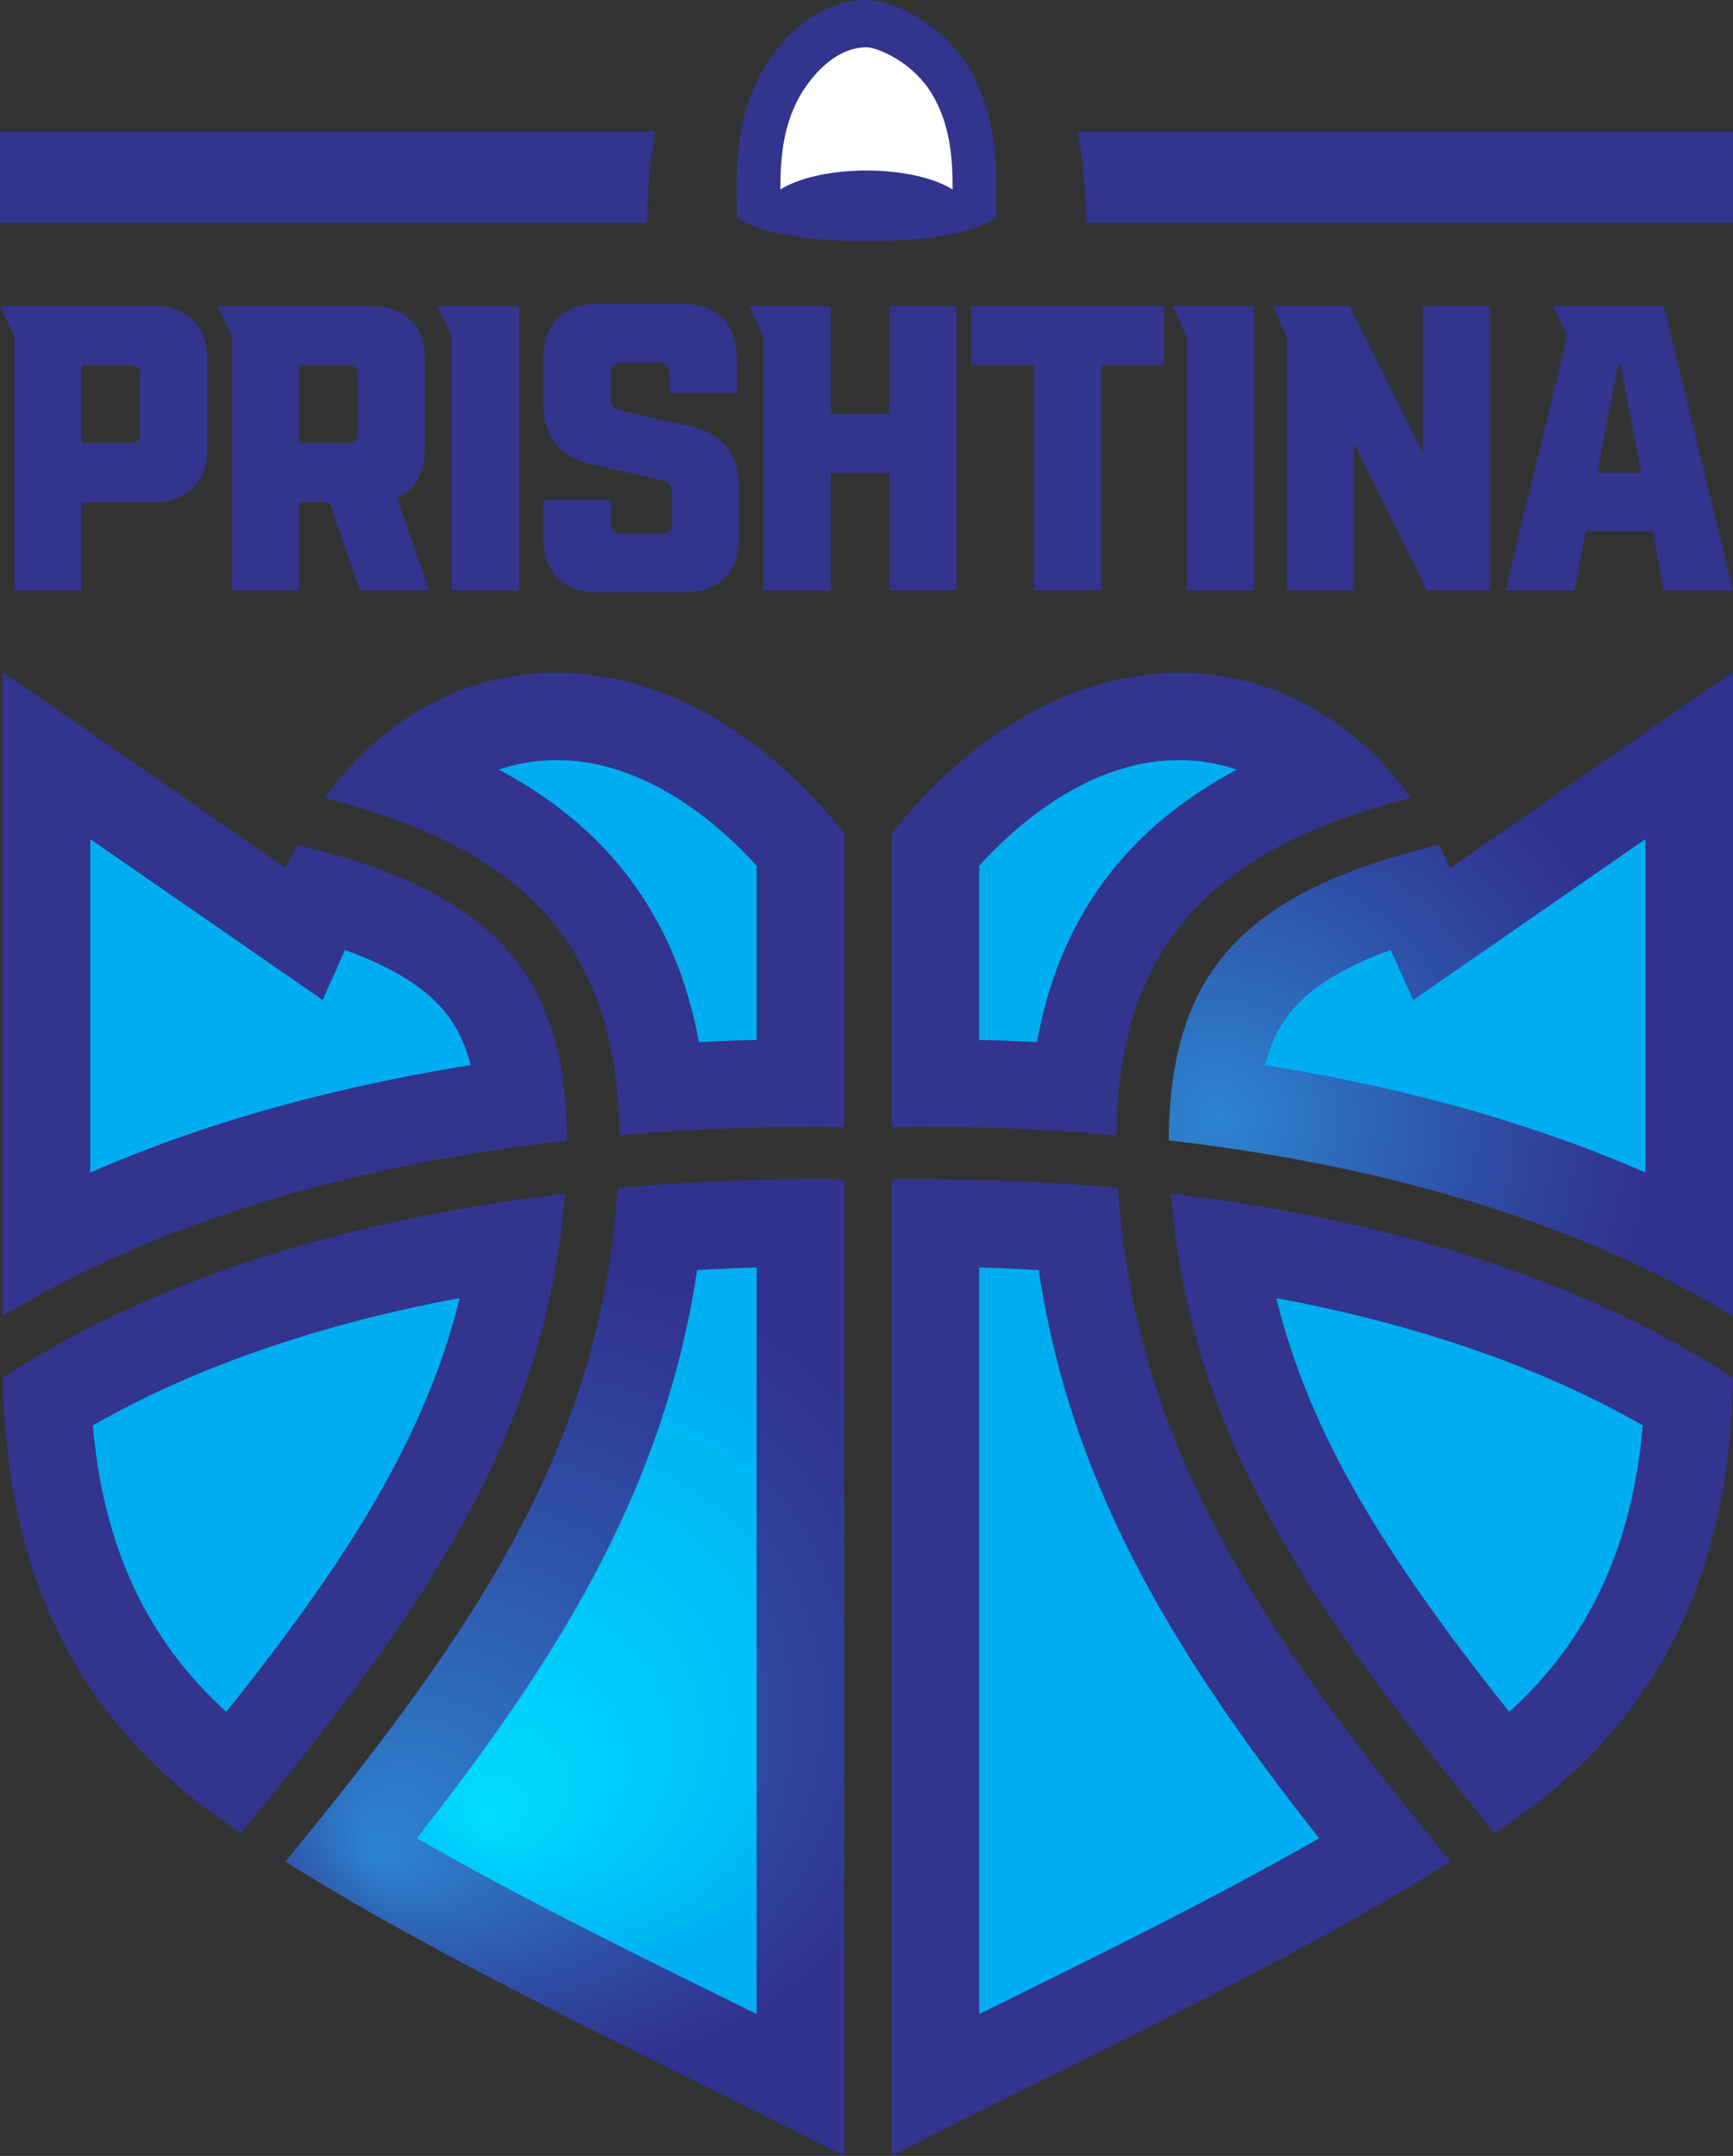 <svg xmlns="http://www.w3.org/2000/svg" xml:space="preserve" width="275" height="342.199"><rect width="100%" height="100%" fill="#333333" stroke="none"/><path fill="#33348D" d="M24.191 48.568c2.78 0 4.959.742 6.442 2.271 1.528 1.483 2.27 3.661 2.27 6.441v13.718c0 2.828-.742 4.959-2.27 6.442-1.483 1.53-3.662 2.271-6.442 2.271H12.883v13.997H2.271v-40.32L0 48.568zm-1.946 20.206v-9.223c0-1.112-.51-1.622-1.622-1.622h-7.739v12.42h7.739c1.112.001 1.622-.509 1.622-1.575m45.833 24.933H57.141L52.275 79.71h-4.82v13.997H36.797V53.388l-2.225-4.82h24.191c2.78 0 4.913.742 6.441 2.271 1.483 1.483 2.225 3.661 2.225 6.441v13.718c0 4.079-1.483 6.72-4.449 7.972zM47.456 70.35h7.739c1.065 0 1.622-.51 1.622-1.576v-9.223c0-1.112-.557-1.622-1.622-1.622h-7.739zm34.896-21.782v45.139H71.693V53.388l-2.271-4.82zm3.893 36.75V79.34h10.659v3.754c0 1.066.557 1.576 1.622 1.576h6.441c1.066 0 1.622-.509 1.622-1.576v-5.052c0-.973-.463-1.575-1.436-1.807l-11.215-2.503c-5.098-1.158-7.693-4.356-7.693-9.546v-7.229c0-2.78.788-4.959 2.271-6.441 1.529-1.529 3.662-2.271 6.442-2.271h13.254c2.781 0 4.913.742 6.442 2.271 1.482 1.482 2.271 3.661 2.271 6.441v5.422h-10.659v-3.15c0-1.066-.557-1.623-1.623-1.623h-6.117c-1.065 0-1.622.557-1.622 1.623v4.125c0 .973.464 1.575 1.437 1.807l11.215 2.502c5.098 1.159 7.693 4.357 7.693 9.547v8.11c0 2.827-.788 4.959-2.271 6.441-1.53 1.529-3.661 2.271-6.441 2.271h-13.58c-2.78 0-4.913-.742-6.442-2.271-1.482-1.484-2.27-3.616-2.27-6.443m54.916-36.75h10.612v45.139h-10.612v-18.63H131.8v18.63h-10.659V53.388l-2.224-4.82H131.8v17.147h9.361zm12.931 9.361v-9.361h30.632v9.361h-9.963v35.778h-10.66V57.929zm44.906-9.361v45.139h-10.66V53.388l-2.271-4.82zm26.786 0h10.658v45.139h-10.01L214.848 70.35v23.357h-10.659V53.388l-2.271-4.82h12.28l11.587 23.357V48.568zm38.233 45.139-1.761-9.362h-10.612l-1.808 9.362h-10.937l9.777-40.319-2.27-4.82h17.609L275 93.707zM253.451 75.03h6.997l-3.29-17.101h-.417z"/><path fill="#33348D" fill-rule="evenodd" d="M0 35.36h102.65c.092-4.913.417-9.732 1.39-14.506H0zm172.35 0H275V20.854H171.006c.928 4.774 1.298 9.594 1.344 14.506M116.97 34.526c3.801 2.827 12.421 3.754 20.53 3.754s16.73-.927 20.53-3.754c.231-8.249.278-16.173-4.403-23.913C149.642 4.032 141.996 0 137.5 0c-6.349 0-12.142 4.032-16.127 10.613-4.681 7.74-4.635 15.664-4.403 23.913" clip-rule="evenodd"/><path fill="#FFF" fill-rule="evenodd" d="M151.172 30.077c0-5.375-.463-10.612-3.476-15.479-1.345-2.132-3.384-4.032-5.562-5.33-1.066-.649-3.337-1.761-4.635-1.761-4.449 0-8.017 3.661-10.195 7.09-2.966 4.866-3.476 10.103-3.476 15.479 2.874-1.807 7.925-3.012 13.671-3.012 5.747.001 10.799 1.206 13.673 3.013" clip-rule="evenodd"/><path fill="#33348D" fill-rule="evenodd" d="M51.534 126.657c19.417-26.879 55.565-27.899 82.444 5.607v46.621c-11.632-.139-23.635.232-35.684 1.298-.139-13.763-3.337-24.469-9.918-32.95-7.693-9.779-19.696-16.22-36.842-20.576" clip-rule="evenodd"/><path fill="#33348D" fill-rule="evenodd" d="M.417 208.916V106.637l44.906 31.143a66 66 0 0 1 1.808-3.662c16.591 3.939 27.945 9.593 34.665 18.259 5.561 7.044 8.156 16.406 8.156 28.641-12.93 1.482-25.86 3.754-38.326 6.998-18.352 4.726-35.823 11.538-51.209 20.9M38.233 290.942c-.788-.556-1.576-1.064-2.317-1.575C12.513 273.333.973 250.115.463 218.693c15.618-10.287 33.877-17.61 53.248-22.615 11.679-3.012 23.774-5.19 35.917-6.626-.139 1.715-.325 3.429-.51 5.237-2.41 19.973-9.361 37.166-19.742 54.174-8.342 13.579-18.909 27.204-31.143 42.079" clip-rule="evenodd"/><radialGradient id="a" cx="87.741" cy="265.054" r="63.153" fx="59.48" fy="294.517" gradientUnits="userSpaceOnUse"><stop offset="0" style="stop-color:#2d85d1"/><stop offset=".141" style="stop-color:#2d78c6"/><stop offset=".716" style="stop-color:#2f459e"/><stop offset="1" style="stop-color:#30328e"/></radialGradient><path fill="url(#a)" fill-rule="evenodd" d="M133.978 342.199c-29.15-14.924-61.869-29.892-88.701-46.714 12.189-14.831 22.709-28.456 31.189-42.267 11.03-18.026 18.399-36.24 20.901-57.558.278-2.456.509-4.819.648-7.091 12.142-1.112 24.237-1.529 35.962-1.391v155.021z" clip-rule="evenodd"/><path fill="#00ADF1" fill-rule="evenodd" d="M79.154 122.161c7.692 4.079 14.598 9.408 20.159 16.499 6.256 8.064 9.824 17.101 11.585 26.74 3.059-.139 6.117-.278 9.176-.324v-27.667c-9.872-10.798-23.914-19.696-38.928-15.849-.648.184-1.343.369-1.992.601M14.32 186.115c10.937-4.773 22.291-8.573 33.831-11.54 8.758-2.271 17.61-4.078 26.554-5.515-.787-2.966-1.992-5.747-3.846-8.157-3.661-4.634-9.824-7.878-16.127-10.102l-3.522 7.924-36.89-25.534zM72.944 206.042a228 228 0 0 0-15.757 3.476c-14.645 3.801-29.243 9.176-42.45 16.73 1.576 18.166 7.878 33.413 21.179 45.463 7.693-9.639 15.2-19.649 21.596-30.076 6.998-11.494 12.327-22.989 15.432-35.593" clip-rule="evenodd"/><radialGradient id="b" cx="92.726" cy="262.313" r="51.45" fx="76.731" fy="289.288" gradientUnits="userSpaceOnUse"><stop offset="0" style="stop-color:#00dcff"/><stop offset="1" style="stop-color:#00aef1"/></radialGradient><path fill="url(#b)" fill-rule="evenodd" d="M120.075 319.676v-118.5q-4.726.14-9.454.418c-3.198 21.363-10.937 40.318-22.291 58.855-6.674 10.891-14.273 21.271-22.198 31.328 17.471 10.01 35.777 18.955 53.943 27.899" clip-rule="evenodd"/><path fill="#33348D" fill-rule="evenodd" d="M223.884 126.657c-19.371-26.879-55.565-27.899-82.398 5.607v46.621c11.633-.139 23.636.232 35.685 1.298.139-13.763 3.291-24.469 9.918-32.95 7.645-9.779 19.694-16.22 36.795-20.576" clip-rule="evenodd"/><radialGradient id="c" cx="193.251" cy="177.398" r="68.853" gradientUnits="userSpaceOnUse"><stop offset="0" style="stop-color:#2d85d1"/><stop offset=".141" style="stop-color:#2d78c6"/><stop offset=".716" style="stop-color:#2f459e"/><stop offset="1" style="stop-color:#30328e"/></radialGradient><path fill="url(#c)" fill-rule="evenodd" d="M275 208.916V106.637l-44.905 31.143a44 44 0 0 0-1.763-3.662c-16.59 3.939-27.944 9.593-34.711 18.259-5.515 7.044-8.109 16.406-8.155 28.641 12.929 1.482 25.859 3.754 38.372 6.998 18.305 4.726 35.777 11.538 51.162 20.9" clip-rule="evenodd"/><path fill="#33348D" fill-rule="evenodd" d="M237.186 290.942c.787-.556 1.575-1.064 2.362-1.575 23.356-16.034 34.942-39.252 35.452-70.674-15.664-10.287-33.923-17.61-53.247-22.615-11.726-3.012-23.821-5.19-35.917-6.626.14 1.715.278 3.429.51 5.237 2.364 19.973 9.315 37.166 19.743 54.174 8.294 13.579 18.861 27.204 31.097 42.079" clip-rule="evenodd"/><path fill="#33348D" fill-rule="evenodd" d="M141.485 342.199c29.104-14.924 61.822-29.892 88.702-46.714-12.188-14.831-22.756-28.456-31.189-42.267-11.03-18.026-18.398-36.24-20.948-57.558-.278-2.456-.51-4.819-.648-7.091-12.142-1.112-24.191-1.529-35.916-1.391v155.021z" clip-rule="evenodd"/><path fill="#00ADF1" fill-rule="evenodd" d="M196.264 122.161c-7.646 4.079-14.598 9.408-20.16 16.499-6.255 8.064-9.823 17.101-11.538 26.74-3.06-.139-6.118-.278-9.178-.324v-27.667c9.825-10.798 23.914-19.696 38.883-15.849.695.184 1.344.369 1.993.601M261.097 186.115c-10.89-4.773-22.289-8.573-33.783-11.54-8.759-2.271-17.656-4.078-26.601-5.515.787-2.966 1.992-5.747 3.893-8.157 3.614-4.634 9.823-7.878 16.081-10.102l3.568 7.924 36.842-25.535zM202.521 206.042a234 234 0 0 1 15.757 3.476c14.644 3.801 29.242 9.176 42.402 16.73-1.575 18.166-7.877 33.413-21.178 45.463-7.692-9.639-15.155-19.649-21.551-30.076-7.044-11.494-12.327-22.989-15.43-35.593M155.388 319.676v-118.5q4.728.14 9.455.418c3.151 21.363 10.937 40.318 22.291 58.855 6.626 10.891 14.273 21.271 22.199 31.328-17.52 10.01-35.824 18.955-53.945 27.899" clip-rule="evenodd"/></svg>